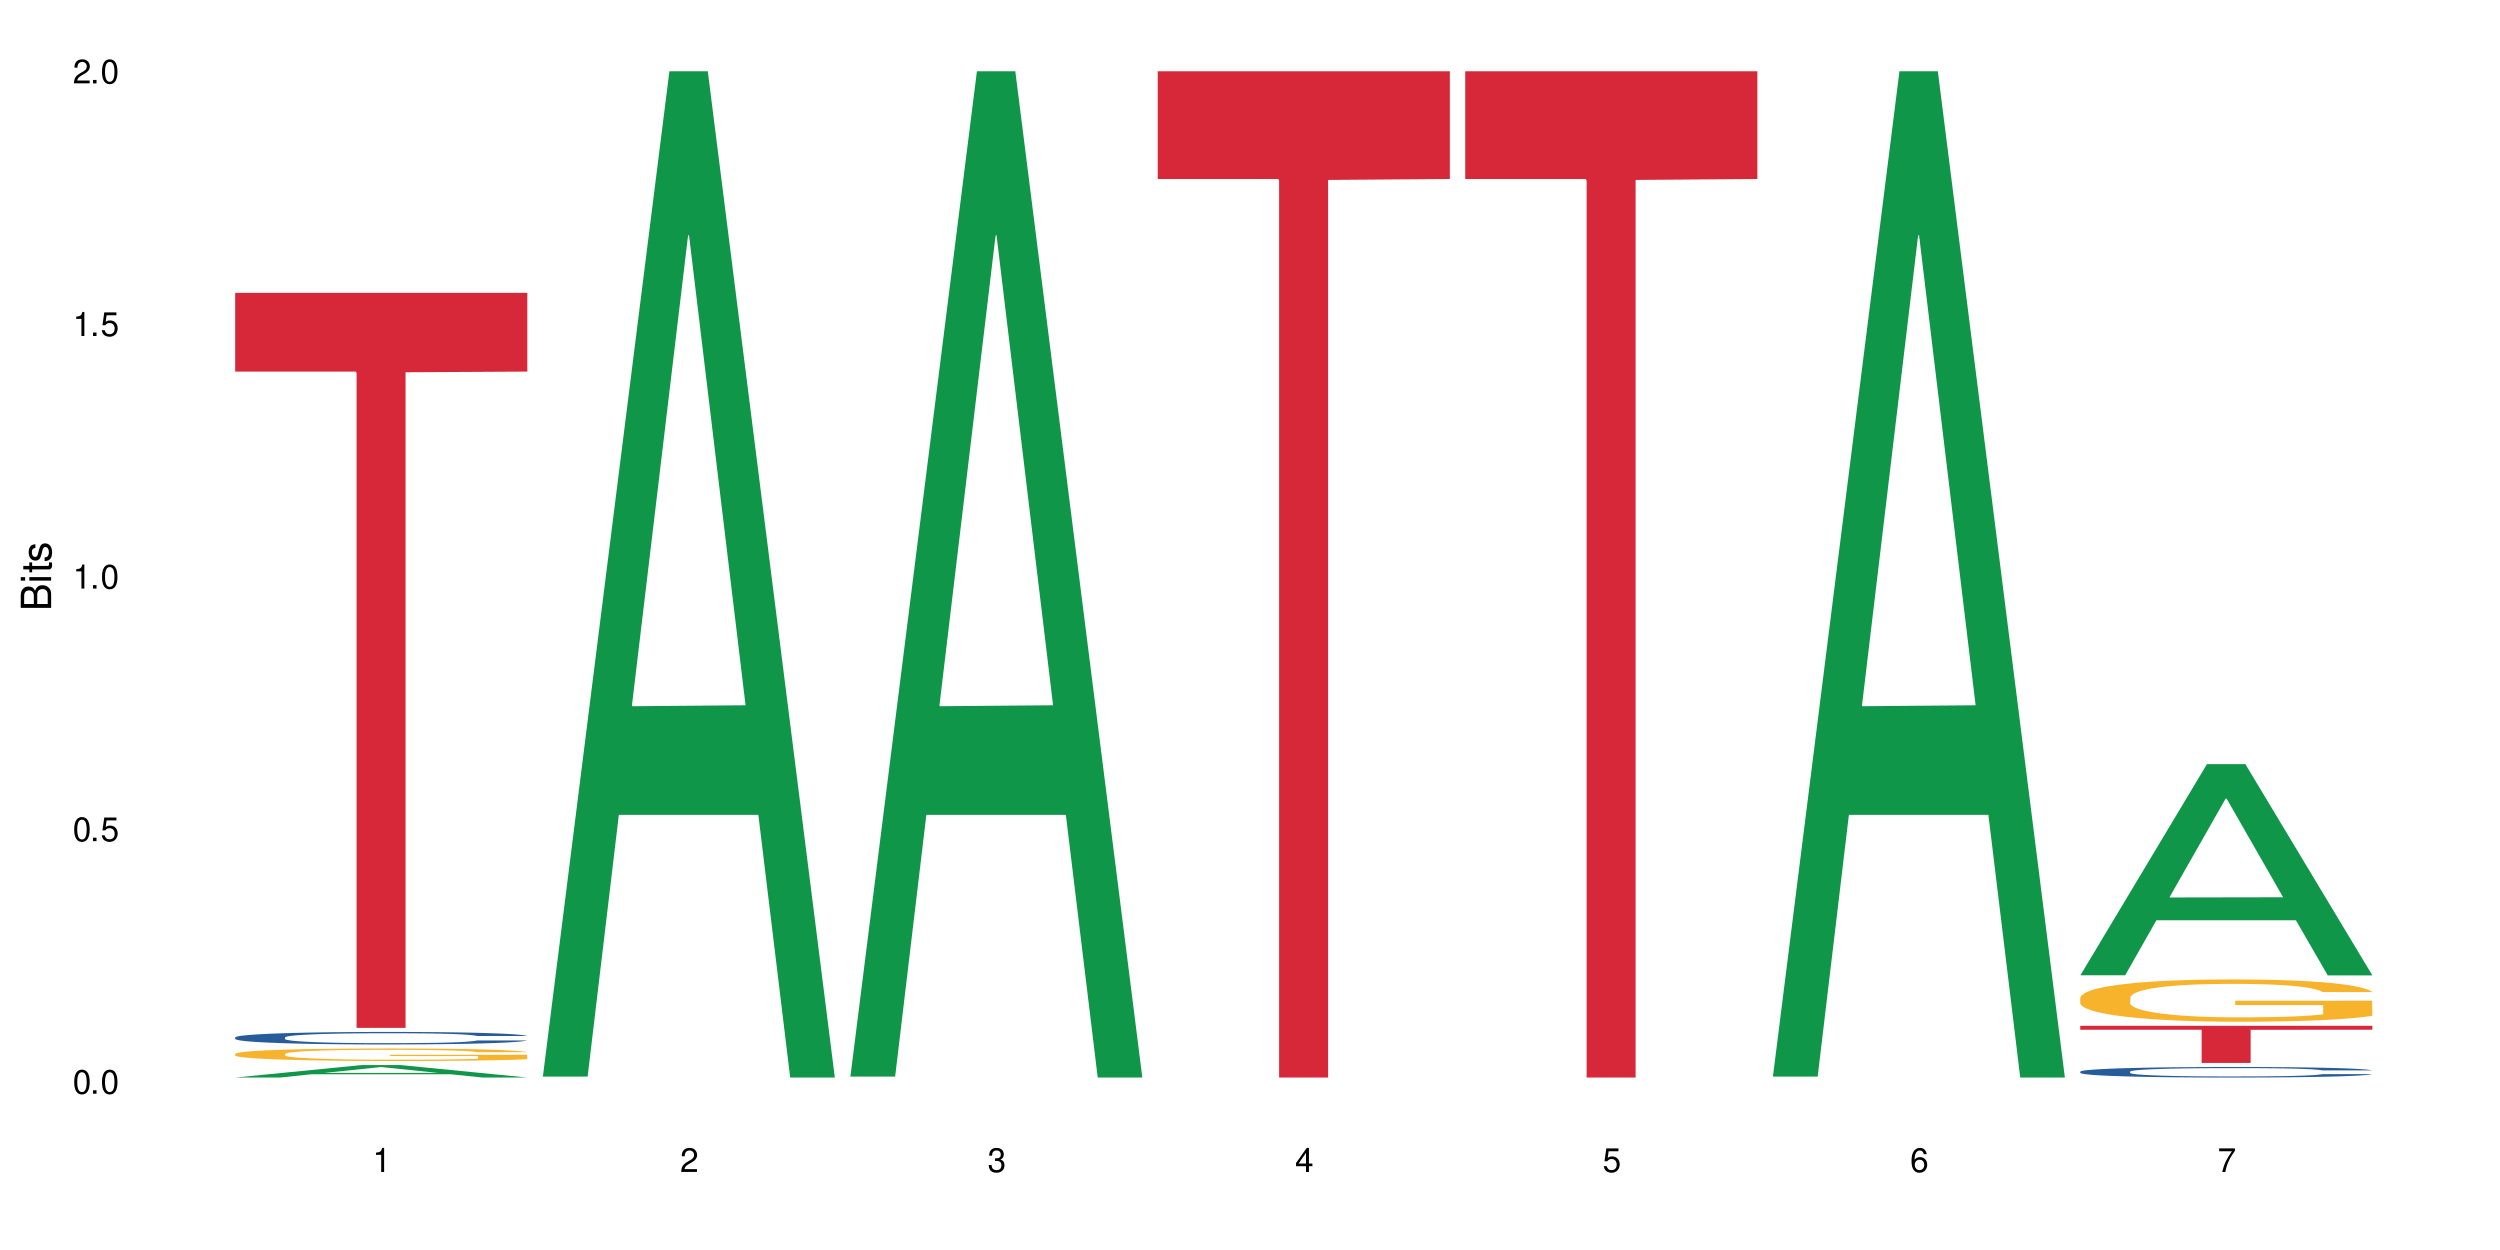 <?xml version="1.0" encoding="UTF-8"?>
<svg xmlns="http://www.w3.org/2000/svg" xmlns:xlink="http://www.w3.org/1999/xlink" width="720" height="360" viewBox="0 0 720 360">
<defs>
<g>
<g id="glyph-0-0">
</g>
<g id="glyph-0-1">
<path d="M 2.641 -6.938 C 2 -6.938 1.422 -6.656 1.078 -6.172 C 0.641 -5.562 0.406 -4.641 0.406 -3.359 C 0.406 -1.016 1.188 0.219 2.641 0.219 C 4.078 0.219 4.859 -1.016 4.859 -3.297 C 4.859 -4.641 4.656 -5.547 4.203 -6.172 C 3.844 -6.656 3.281 -6.938 2.641 -6.938 Z M 2.641 -6.188 C 3.547 -6.188 4 -5.25 4 -3.375 C 4 -1.406 3.562 -0.484 2.625 -0.484 C 1.734 -0.484 1.281 -1.438 1.281 -3.344 C 1.281 -5.25 1.734 -6.188 2.641 -6.188 Z M 2.641 -6.188 "/>
</g>
<g id="glyph-0-2">
<path d="M 1.828 -1 L 0.828 -1 L 0.828 0 L 1.828 0 Z M 1.828 -1 "/>
</g>
<g id="glyph-0-3">
<path d="M 4.562 -6.797 L 1.062 -6.797 L 0.547 -3.094 L 1.328 -3.094 C 1.719 -3.562 2.047 -3.734 2.578 -3.734 C 3.484 -3.734 4.062 -3.109 4.062 -2.094 C 4.062 -1.125 3.484 -0.531 2.578 -0.531 C 1.828 -0.531 1.375 -0.906 1.188 -1.672 L 0.328 -1.672 C 0.453 -1.109 0.547 -0.844 0.75 -0.594 C 1.125 -0.078 1.828 0.219 2.594 0.219 C 3.969 0.219 4.922 -0.781 4.922 -2.219 C 4.922 -3.562 4.031 -4.484 2.719 -4.484 C 2.25 -4.484 1.859 -4.359 1.469 -4.062 L 1.734 -5.969 L 4.562 -5.969 Z M 4.562 -6.797 "/>
</g>
<g id="glyph-0-4">
<path d="M 2.484 -4.938 L 2.484 0 L 3.328 0 L 3.328 -6.938 L 2.766 -6.938 C 2.469 -5.875 2.281 -5.734 0.984 -5.562 L 0.984 -4.938 Z M 2.484 -4.938 "/>
</g>
<g id="glyph-0-5">
<path d="M 4.859 -0.828 L 1.281 -0.828 C 1.359 -1.406 1.672 -1.781 2.5 -2.281 L 3.469 -2.828 C 4.406 -3.344 4.906 -4.062 4.906 -4.906 C 4.906 -5.484 4.672 -6.031 4.266 -6.406 C 3.859 -6.766 3.375 -6.938 2.719 -6.938 C 1.859 -6.938 1.219 -6.625 0.844 -6.031 C 0.609 -5.672 0.5 -5.234 0.484 -4.531 L 1.328 -4.531 C 1.359 -5.016 1.406 -5.281 1.531 -5.516 C 1.75 -5.938 2.188 -6.203 2.703 -6.203 C 3.469 -6.203 4.031 -5.641 4.031 -4.891 C 4.031 -4.344 3.719 -3.859 3.125 -3.516 L 2.234 -3 C 0.812 -2.172 0.406 -1.531 0.328 -0.016 L 4.859 -0.016 Z M 4.859 -0.828 "/>
</g>
<g id="glyph-0-6">
<path d="M 2.125 -3.188 L 2.578 -3.188 C 3.5 -3.188 3.984 -2.766 3.984 -1.922 C 3.984 -1.062 3.469 -0.531 2.594 -0.531 C 1.656 -0.531 1.203 -1 1.156 -2.016 L 0.312 -2.016 C 0.344 -1.453 0.438 -1.094 0.609 -0.781 C 0.953 -0.109 1.625 0.219 2.547 0.219 C 3.953 0.219 4.859 -0.625 4.859 -1.938 C 4.859 -2.828 4.516 -3.297 3.703 -3.594 C 4.344 -3.844 4.656 -4.328 4.656 -5.031 C 4.656 -6.219 3.875 -6.938 2.578 -6.938 C 1.203 -6.938 0.484 -6.172 0.453 -4.703 L 1.297 -4.703 C 1.312 -5.125 1.344 -5.359 1.453 -5.578 C 1.641 -5.969 2.062 -6.203 2.594 -6.203 C 3.344 -6.203 3.797 -5.75 3.797 -5 C 3.797 -4.516 3.609 -4.219 3.25 -4.047 C 3.016 -3.953 2.703 -3.922 2.125 -3.906 Z M 2.125 -3.188 "/>
</g>
<g id="glyph-0-7">
<path d="M 3.141 -1.672 L 3.141 0 L 3.984 0 L 3.984 -1.672 L 4.984 -1.672 L 4.984 -2.438 L 3.984 -2.438 L 3.984 -6.938 L 3.359 -6.938 L 0.266 -2.578 L 0.266 -1.672 Z M 3.141 -2.438 L 1 -2.438 L 3.141 -5.5 Z M 3.141 -2.438 "/>
</g>
<g id="glyph-0-8">
<path d="M 4.781 -5.125 C 4.609 -6.266 3.891 -6.938 2.844 -6.938 C 2.094 -6.938 1.422 -6.578 1.031 -5.953 C 0.594 -5.266 0.406 -4.422 0.406 -3.172 C 0.406 -2 0.578 -1.25 0.984 -0.641 C 1.359 -0.078 1.953 0.219 2.703 0.219 C 3.984 0.219 4.922 -0.75 4.922 -2.094 C 4.922 -3.375 4.062 -4.281 2.844 -4.281 C 2.172 -4.281 1.641 -4.031 1.281 -3.516 C 1.281 -5.234 1.828 -6.188 2.797 -6.188 C 3.391 -6.188 3.797 -5.797 3.938 -5.125 Z M 2.734 -3.531 C 3.547 -3.531 4.062 -2.953 4.062 -2.031 C 4.062 -1.156 3.484 -0.531 2.703 -0.531 C 1.922 -0.531 1.328 -1.188 1.328 -2.078 C 1.328 -2.938 1.906 -3.531 2.734 -3.531 Z M 2.734 -3.531 "/>
</g>
<g id="glyph-0-9">
<path d="M 4.984 -6.797 L 0.438 -6.797 L 0.438 -5.969 L 4.109 -5.969 C 2.5 -3.656 1.828 -2.234 1.328 0 L 2.219 0 C 2.594 -2.172 3.453 -4.047 4.984 -6.094 Z M 4.984 -6.797 "/>
</g>
<g id="glyph-1-0">
</g>
<g id="glyph-1-1">
<path d="M 0 -0.953 L 0 -4.891 C 0 -5.719 -0.234 -6.344 -0.734 -6.797 C -1.188 -7.234 -1.812 -7.469 -2.5 -7.469 C -3.547 -7.469 -4.188 -7 -4.625 -5.875 C -4.984 -6.688 -5.625 -7.094 -6.531 -7.094 C -7.172 -7.094 -7.734 -6.859 -8.141 -6.391 C -8.562 -5.922 -8.75 -5.344 -8.75 -4.5 L -8.75 -0.953 Z M -4.984 -2.062 L -7.766 -2.062 L -7.766 -4.219 C -7.766 -4.844 -7.688 -5.203 -7.453 -5.5 C -7.219 -5.812 -6.859 -5.969 -6.375 -5.969 C -5.891 -5.969 -5.531 -5.812 -5.297 -5.5 C -5.062 -5.203 -4.984 -4.844 -4.984 -4.219 Z M -0.984 -2.062 L -4 -2.062 L -4 -4.781 C -4 -5.766 -3.438 -6.359 -2.484 -6.359 C -1.547 -6.359 -0.984 -5.766 -0.984 -4.781 Z M -0.984 -2.062 "/>
</g>
<g id="glyph-1-2">
<path d="M -6.281 -1.797 L -6.281 -0.797 L 0 -0.797 L 0 -1.797 Z M -8.75 -1.797 L -8.75 -0.797 L -7.484 -0.797 L -7.484 -1.797 Z M -8.75 -1.797 "/>
</g>
<g id="glyph-1-3">
<path d="M -6.281 -3.047 L -6.281 -2.016 L -8.016 -2.016 L -8.016 -1.016 L -6.281 -1.016 L -6.281 -0.172 L -5.469 -0.172 L -5.469 -1.016 L -0.719 -1.016 C -0.078 -1.016 0.281 -1.453 0.281 -2.234 C 0.281 -2.5 0.25 -2.719 0.188 -3.047 L -0.641 -3.047 C -0.609 -2.906 -0.594 -2.766 -0.594 -2.562 C -0.594 -2.141 -0.719 -2.016 -1.156 -2.016 L -5.469 -2.016 L -5.469 -3.047 Z M -6.281 -3.047 "/>
</g>
<g id="glyph-1-4">
<path d="M -4.531 -5.25 C -5.766 -5.25 -6.469 -4.422 -6.469 -2.969 C -6.469 -1.516 -5.719 -0.562 -4.547 -0.562 C -3.562 -0.562 -3.094 -1.062 -2.734 -2.562 L -2.516 -3.484 C -2.344 -4.188 -2.094 -4.469 -1.641 -4.469 C -1.047 -4.469 -0.641 -3.875 -0.641 -3 C -0.641 -2.453 -0.797 -2 -1.062 -1.75 C -1.25 -1.594 -1.422 -1.531 -1.875 -1.469 L -1.875 -0.406 C -0.422 -0.453 0.281 -1.266 0.281 -2.922 C 0.281 -4.5 -0.5 -5.516 -1.719 -5.516 C -2.656 -5.516 -3.172 -4.984 -3.469 -3.734 L -3.703 -2.766 C -3.891 -1.953 -4.156 -1.609 -4.594 -1.609 C -5.188 -1.609 -5.547 -2.125 -5.547 -2.938 C -5.547 -3.75 -5.203 -4.172 -4.531 -4.203 Z M -4.531 -5.25 "/>
</g>
</g>
</defs>
<rect x="-72" y="-36" width="864" height="432" fill="rgb(100%, 100%, 100%)" fill-opacity="1"/>
<path fill-rule="nonzero" fill="rgb(6.275%, 58.824%, 28.235%)" fill-opacity="1" d="M 67.73 310.328 L 67.82 310.324 L 104.227 306.73 L 115.281 306.73 L 151.867 310.332 L 139.012 310.332 L 129.844 309.391 L 89.664 309.391 L 80.676 310.328 L 67.73 310.328 L 93.527 309.004 L 126.156 309 L 109.887 307.32 L 109.707 307.316 L 109.527 307.328 L 93.438 309 L 93.527 309.004 Z M 67.73 310.328 "/>
<path fill-rule="nonzero" fill="rgb(14.51%, 36.078%, 60%)" fill-opacity="1" d="M 67.73 298.77 L 67.832 298.766 L 67.832 298.684 L 68.141 298.559 L 68.859 298.402 L 69.578 298.293 L 71.426 298.098 L 73.988 297.91 L 76.656 297.766 L 78.605 297.68 L 80.352 297.617 L 84.352 297.492 L 86.918 297.43 L 89.688 297.375 L 93.074 297.32 L 95.535 297.285 L 101.078 297.234 L 105.18 297.211 L 108.363 297.199 L 115.238 297.199 L 119.34 297.215 L 122.316 297.23 L 125.598 297.258 L 128.371 297.285 L 133.191 297.359 L 137.5 297.449 L 139.449 297.504 L 142.527 297.605 L 144.891 297.703 L 146.531 297.789 L 148.379 297.91 L 150.02 298.059 L 151.25 298.227 L 151.867 298.371 L 137.5 298.371 L 136.785 298.238 L 135.961 298.137 L 134.422 298 L 132.883 297.906 L 130.73 297.809 L 128.781 297.746 L 126.113 297.684 L 123.754 297.645 L 121.289 297.617 L 118.93 297.598 L 114.414 297.574 L 109.184 297.574 L 107.234 297.582 L 103.23 297.609 L 101.078 297.633 L 98 297.68 L 95.844 297.723 L 93.281 297.785 L 91.535 297.844 L 89.379 297.93 L 87.84 298.004 L 86.098 298.113 L 85.07 298.195 L 84.148 298.289 L 83.328 298.395 L 82.711 298.512 L 82.301 298.633 L 82.094 298.75 L 82.094 299.262 L 82.301 299.379 L 82.812 299.52 L 84.148 299.719 L 86.098 299.895 L 88.355 300.031 L 90.508 300.129 L 91.742 300.176 L 93.383 300.23 L 95.945 300.297 L 99.641 300.359 L 101.797 300.387 L 105.078 300.414 L 108.465 300.426 L 112.98 300.426 L 116.98 300.414 L 119.648 300.398 L 122.418 300.371 L 126.215 300.316 L 128.574 300.262 L 130.629 300.199 L 132.168 300.137 L 133.191 300.086 L 134.73 299.984 L 135.961 299.871 L 136.887 299.754 L 137.5 299.645 L 151.867 299.645 L 151.25 299.773 L 150.328 299.902 L 149.402 300 L 147.969 300.113 L 146.324 300.215 L 143.965 300.332 L 142.016 300.406 L 139.449 300.488 L 137.09 300.551 L 134.527 300.609 L 130.73 300.672 L 128.266 300.707 L 125.598 300.734 L 122.418 300.762 L 118.418 300.785 L 114.109 300.801 L 110.105 300.801 L 105.797 300.797 L 102.617 300.781 L 98.41 300.754 L 93.176 300.695 L 89.379 300.633 L 86.406 300.57 L 83.84 300.504 L 80.969 300.414 L 77.273 300.27 L 75.016 300.156 L 73.477 300.066 L 71.734 299.938 L 70.5 299.82 L 69.066 299.637 L 68.039 299.402 L 67.73 299.223 Z M 67.73 298.77 "/>
<path fill-rule="nonzero" fill="rgb(96.863%, 70.196%, 16.863%)" fill-opacity="1" d="M 67.73 303.508 L 67.832 303.504 L 67.832 303.438 L 68.242 303.293 L 69.27 303.086 L 70.605 302.918 L 72.039 302.789 L 72.965 302.719 L 74.504 302.621 L 75.836 302.547 L 79.223 302.398 L 83.531 302.262 L 85.891 302.203 L 88.559 302.148 L 92.355 302.086 L 94.102 302.062 L 99.438 302.008 L 105.488 301.977 L 112.16 301.965 L 115.238 301.969 L 119.441 301.984 L 125.188 302.02 L 128.473 302.051 L 131.039 302.086 L 133.707 302.129 L 136.988 302.191 L 140.066 302.273 L 142.527 302.352 L 144.992 302.449 L 147.043 302.555 L 148.789 302.668 L 150.328 302.809 L 151.25 302.922 L 151.867 303.039 L 137.605 303.039 L 136.785 302.922 L 135.859 302.836 L 134.32 302.727 L 132.781 302.648 L 131.242 302.586 L 128.371 302.5 L 125.906 302.445 L 122.828 302.398 L 119.855 302.371 L 116.469 302.352 L 114.414 302.344 L 108.977 302.344 L 104.055 302.367 L 101.18 302.395 L 99.129 302.418 L 96.254 302.469 L 94.512 302.508 L 93.484 302.535 L 90.406 302.637 L 88.355 302.73 L 87.227 302.793 L 85.789 302.891 L 84.762 302.98 L 83.633 303.109 L 83.02 303.211 L 82.199 303.434 L 82.094 304.023 L 82.402 304.148 L 83.02 304.285 L 83.84 304.402 L 85.07 304.527 L 86.301 304.625 L 88.457 304.75 L 90.305 304.836 L 91.742 304.895 L 94.512 304.98 L 95.641 305.012 L 98.309 305.07 L 101.078 305.117 L 104.465 305.156 L 107.027 305.176 L 111.133 305.191 L 116.363 305.191 L 122.52 305.172 L 126.422 305.145 L 129.09 305.121 L 130.832 305.098 L 132.988 305.062 L 134.527 305.027 L 135.961 304.992 L 137.707 304.938 L 137.707 304.148 L 112.363 304.148 L 112.363 303.777 L 151.762 303.773 L 151.867 305.062 L 149.711 305.148 L 147.043 305.234 L 144.48 305.301 L 141.812 305.355 L 138.016 305.418 L 134.938 305.457 L 130.215 305.504 L 125.906 305.535 L 121.395 305.555 L 117.391 305.562 L 112.672 305.566 L 108.465 305.562 L 103.949 305.539 L 100.359 305.516 L 97.074 305.48 L 93.793 305.438 L 89.688 305.371 L 87.02 305.312 L 84.25 305.246 L 81.48 305.164 L 79.016 305.074 L 77.375 305.004 L 75.734 304.926 L 73.988 304.828 L 72.348 304.715 L 71.117 304.613 L 69.988 304.5 L 69.168 304.391 L 68.348 304.242 L 67.938 304.125 L 67.73 304.023 Z M 67.73 303.508 "/>
<path fill-rule="nonzero" fill="rgb(83.922%, 15.686%, 22.353%)" fill-opacity="1" d="M 67.73 84.355 L 151.867 84.355 L 151.867 107.016 L 116.801 107.215 L 116.801 296.035 L 102.695 296.035 L 102.695 107.414 L 102.488 107.016 L 67.73 107.016 Z M 67.73 84.355 "/>
<path fill-rule="nonzero" fill="rgb(6.275%, 58.824%, 28.235%)" fill-opacity="1" d="M 156.293 310.059 L 156.383 309.789 L 192.789 20.527 L 203.844 20.527 L 240.43 310.332 L 227.574 310.332 L 218.406 234.684 L 178.227 234.684 L 169.238 310.059 L 156.293 310.059 L 182.094 203.391 L 214.723 203.117 L 198.453 67.875 L 198.273 67.602 L 198.094 68.418 L 182.004 203.117 L 182.094 203.391 Z M 156.293 310.059 "/>
<path fill-rule="nonzero" fill="rgb(6.275%, 58.824%, 28.235%)" fill-opacity="1" d="M 244.859 310.059 L 244.949 309.789 L 281.352 20.527 L 292.41 20.527 L 328.992 310.332 L 316.141 310.332 L 306.969 234.684 L 266.789 234.684 L 257.801 310.059 L 244.859 310.059 L 270.656 203.391 L 303.285 203.117 L 287.016 67.875 L 286.836 67.602 L 286.656 68.418 L 270.566 203.117 L 270.656 203.391 Z M 244.859 310.059 "/>
<path fill-rule="nonzero" fill="rgb(83.922%, 15.686%, 22.353%)" fill-opacity="1" d="M 333.422 20.527 L 417.555 20.527 L 417.555 51.547 L 382.492 51.82 L 382.492 310.332 L 368.383 310.332 L 368.383 52.094 L 368.18 51.547 L 333.422 51.547 Z M 333.422 20.527 "/>
<path fill-rule="nonzero" fill="rgb(83.922%, 15.686%, 22.353%)" fill-opacity="1" d="M 421.984 20.527 L 506.121 20.527 L 506.121 51.547 L 471.055 51.82 L 471.055 310.332 L 456.945 310.332 L 456.945 52.094 L 456.742 51.547 L 421.984 51.547 Z M 421.984 20.527 "/>
<path fill-rule="nonzero" fill="rgb(6.275%, 58.824%, 28.235%)" fill-opacity="1" d="M 510.547 310.059 L 510.637 309.789 L 547.043 20.527 L 558.098 20.527 L 594.684 310.332 L 581.828 310.332 L 572.66 234.684 L 532.48 234.684 L 523.492 310.059 L 510.547 310.059 L 536.348 203.391 L 568.977 203.117 L 552.707 67.875 L 552.527 67.602 L 552.348 68.418 L 536.258 203.117 L 536.348 203.391 Z M 510.547 310.059 "/>
<path fill-rule="nonzero" fill="rgb(6.275%, 58.824%, 28.235%)" fill-opacity="1" d="M 599.113 280.867 L 599.203 280.809 L 635.605 220.07 L 646.664 220.07 L 683.246 280.922 L 670.395 280.922 L 661.223 265.039 L 621.043 265.039 L 612.055 280.867 L 599.113 280.867 L 624.91 258.469 L 657.539 258.41 L 641.27 230.012 L 641.09 229.957 L 640.91 230.129 L 624.82 258.41 L 624.91 258.469 Z M 599.113 280.867 "/>
<path fill-rule="nonzero" fill="rgb(14.51%, 36.078%, 60%)" fill-opacity="1" d="M 599.113 308.617 L 599.215 308.613 L 599.215 308.547 L 599.523 308.441 L 600.238 308.309 L 600.957 308.215 L 602.805 308.055 L 605.371 307.895 L 608.039 307.773 L 609.988 307.699 L 611.73 307.645 L 615.734 307.543 L 618.297 307.488 L 621.07 307.441 L 624.453 307.395 L 626.918 307.367 L 632.457 307.324 L 636.562 307.305 L 639.742 307.297 L 646.617 307.297 L 650.723 307.305 L 653.695 307.32 L 656.98 307.344 L 659.75 307.367 L 664.574 307.43 L 668.883 307.508 L 670.832 307.551 L 673.91 307.637 L 676.27 307.719 L 677.91 307.793 L 679.758 307.895 L 681.398 308.02 L 682.633 308.16 L 683.246 308.281 L 668.883 308.281 L 668.164 308.168 L 667.344 308.082 L 665.805 307.969 L 664.266 307.891 L 662.109 307.809 L 660.16 307.754 L 657.492 307.703 L 655.133 307.668 L 652.672 307.645 L 650.312 307.629 L 645.797 307.613 L 640.562 307.613 L 638.613 307.617 L 634.613 307.641 L 632.457 307.66 L 629.379 307.699 L 627.227 307.734 L 624.66 307.789 L 622.914 307.836 L 620.762 307.91 L 619.223 307.973 L 617.477 308.062 L 616.453 308.133 L 615.527 308.211 L 614.707 308.305 L 614.09 308.398 L 613.68 308.504 L 613.477 308.602 L 613.477 309.031 L 613.68 309.133 L 614.195 309.25 L 615.527 309.418 L 617.477 309.566 L 619.734 309.684 L 621.891 309.766 L 623.121 309.805 L 624.762 309.848 L 627.328 309.906 L 631.02 309.961 L 633.176 309.984 L 636.461 310.004 L 639.844 310.016 L 644.359 310.016 L 648.359 310.004 L 651.027 309.992 L 653.801 309.969 L 657.594 309.922 L 659.957 309.879 L 662.008 309.824 L 663.547 309.773 L 664.574 309.727 L 666.113 309.641 L 667.344 309.547 L 668.266 309.449 L 668.883 309.355 L 683.246 309.355 L 682.633 309.465 L 681.707 309.574 L 680.785 309.656 L 679.348 309.754 L 677.707 309.84 L 675.348 309.934 L 673.398 310 L 670.832 310.07 L 668.473 310.121 L 665.906 310.168 L 662.109 310.223 L 659.648 310.25 L 656.98 310.277 L 653.801 310.301 L 649.797 310.32 L 645.488 310.328 L 641.488 310.332 L 637.176 310.328 L 633.996 310.316 L 629.789 310.289 L 624.559 310.242 L 620.762 310.188 L 617.785 310.137 L 615.219 310.078 L 612.348 310.004 L 608.652 309.883 L 606.395 309.789 L 604.855 309.711 L 603.113 309.602 L 601.883 309.504 L 600.445 309.348 L 599.418 309.152 L 599.113 309 Z M 599.113 308.617 "/>
<path fill-rule="nonzero" fill="rgb(96.863%, 70.196%, 16.863%)" fill-opacity="1" d="M 599.113 287.301 L 599.215 287.289 L 599.215 287.066 L 599.625 286.566 L 600.652 285.875 L 601.984 285.309 L 603.422 284.867 L 604.344 284.633 L 605.883 284.297 L 607.219 284.055 L 610.602 283.555 L 614.914 283.086 L 617.273 282.887 L 619.941 282.699 L 623.738 282.488 L 625.48 282.41 L 630.816 282.23 L 636.871 282.121 L 643.539 282.086 L 646.617 282.098 L 650.824 282.141 L 656.57 282.266 L 659.852 282.375 L 662.418 282.488 L 665.086 282.633 L 668.367 282.855 L 671.445 283.121 L 673.91 283.387 L 676.371 283.719 L 678.426 284.078 L 680.168 284.465 L 681.707 284.934 L 682.633 285.32 L 683.246 285.711 L 668.984 285.711 L 668.164 285.32 L 667.242 285.02 L 665.703 284.652 L 664.164 284.387 L 662.625 284.176 L 659.75 283.887 L 657.289 283.711 L 654.211 283.555 L 651.234 283.453 L 647.848 283.387 L 645.797 283.363 L 640.359 283.363 L 635.434 283.441 L 632.559 283.531 L 630.508 283.621 L 627.637 283.789 L 625.891 283.922 L 624.863 284.008 L 621.785 284.355 L 619.734 284.664 L 618.605 284.875 L 617.168 285.211 L 616.145 285.512 L 615.016 285.953 L 614.398 286.289 L 613.578 287.043 L 613.477 289.043 L 613.785 289.469 L 614.398 289.922 L 615.219 290.324 L 616.453 290.746 L 617.684 291.066 L 619.836 291.5 L 621.684 291.789 L 623.121 291.98 L 625.891 292.277 L 627.02 292.379 L 629.688 292.578 L 632.457 292.734 L 635.844 292.867 L 638.41 292.934 L 642.512 292.992 L 647.746 292.992 L 653.902 292.922 L 657.801 292.836 L 660.469 292.746 L 662.211 292.668 L 664.367 292.547 L 665.906 292.434 L 667.344 292.312 L 669.086 292.125 L 669.086 289.469 L 643.742 289.457 L 643.742 288.211 L 683.145 288.199 L 683.246 292.547 L 681.094 292.848 L 678.426 293.137 L 675.859 293.355 L 673.191 293.547 L 669.395 293.758 L 666.316 293.891 L 661.598 294.047 L 657.289 294.145 L 652.773 294.215 L 648.773 294.246 L 644.051 294.258 L 639.844 294.234 L 635.332 294.168 L 631.738 294.078 L 628.457 293.969 L 625.172 293.824 L 621.07 293.59 L 618.402 293.402 L 615.629 293.168 L 612.859 292.891 L 610.398 292.59 L 608.758 292.355 L 607.113 292.09 L 605.371 291.758 L 603.73 291.379 L 602.496 291.035 L 601.367 290.645 L 600.547 290.277 L 599.727 289.777 L 599.316 289.379 L 599.113 289.035 Z M 599.113 287.301 "/>
<path fill-rule="nonzero" fill="rgb(83.922%, 15.686%, 22.353%)" fill-opacity="1" d="M 599.113 295.422 L 683.246 295.422 L 683.246 296.566 L 648.184 296.578 L 648.184 306.133 L 634.074 306.133 L 634.074 296.59 L 633.871 296.566 L 599.113 296.566 Z M 599.113 295.422 "/>
<g fill="rgb(0%, 0%, 0%)" fill-opacity="1">
<use xlink:href="#glyph-0-1" x="20.965" y="314.993"/>
<use xlink:href="#glyph-0-2" x="25.965" y="314.993"/>
<use xlink:href="#glyph-0-1" x="28.965" y="314.993"/>
</g>
<g fill="rgb(0%, 0%, 0%)" fill-opacity="1">
<use xlink:href="#glyph-0-1" x="20.965" y="242.251"/>
<use xlink:href="#glyph-0-2" x="25.965" y="242.251"/>
<use xlink:href="#glyph-0-3" x="28.965" y="242.251"/>
</g>
<g fill="rgb(0%, 0%, 0%)" fill-opacity="1">
<use xlink:href="#glyph-0-4" x="20.965" y="169.509"/>
<use xlink:href="#glyph-0-2" x="25.965" y="169.509"/>
<use xlink:href="#glyph-0-1" x="28.965" y="169.509"/>
</g>
<g fill="rgb(0%, 0%, 0%)" fill-opacity="1">
<use xlink:href="#glyph-0-4" x="20.965" y="96.767"/>
<use xlink:href="#glyph-0-2" x="25.965" y="96.767"/>
<use xlink:href="#glyph-0-3" x="28.965" y="96.767"/>
</g>
<g fill="rgb(0%, 0%, 0%)" fill-opacity="1">
<use xlink:href="#glyph-0-5" x="20.965" y="24.024"/>
<use xlink:href="#glyph-0-2" x="25.965" y="24.024"/>
<use xlink:href="#glyph-0-1" x="28.965" y="24.024"/>
</g>
<g fill="rgb(0%, 0%, 0%)" fill-opacity="1">
<use xlink:href="#glyph-0-4" x="107.297" y="337.532"/>
</g>
<g fill="rgb(0%, 0%, 0%)" fill-opacity="1">
<use xlink:href="#glyph-0-5" x="195.863" y="337.532"/>
</g>
<g fill="rgb(0%, 0%, 0%)" fill-opacity="1">
<use xlink:href="#glyph-0-6" x="284.426" y="337.532"/>
</g>
<g fill="rgb(0%, 0%, 0%)" fill-opacity="1">
<use xlink:href="#glyph-0-7" x="372.988" y="337.532"/>
</g>
<g fill="rgb(0%, 0%, 0%)" fill-opacity="1">
<use xlink:href="#glyph-0-3" x="461.551" y="337.532"/>
</g>
<g fill="rgb(0%, 0%, 0%)" fill-opacity="1">
<use xlink:href="#glyph-0-8" x="550.117" y="337.532"/>
</g>
<g fill="rgb(0%, 0%, 0%)" fill-opacity="1">
<use xlink:href="#glyph-0-9" x="638.68" y="337.532"/>
</g>
<g fill="rgb(0%, 0%, 0%)" fill-opacity="1">
<use xlink:href="#glyph-1-1" x="14.725" y="176.012"/>
<use xlink:href="#glyph-1-2" x="14.725" y="168.012"/>
<use xlink:href="#glyph-1-3" x="14.725" y="165.012"/>
<use xlink:href="#glyph-1-4" x="14.725" y="162.012"/>
</g>
</svg>
